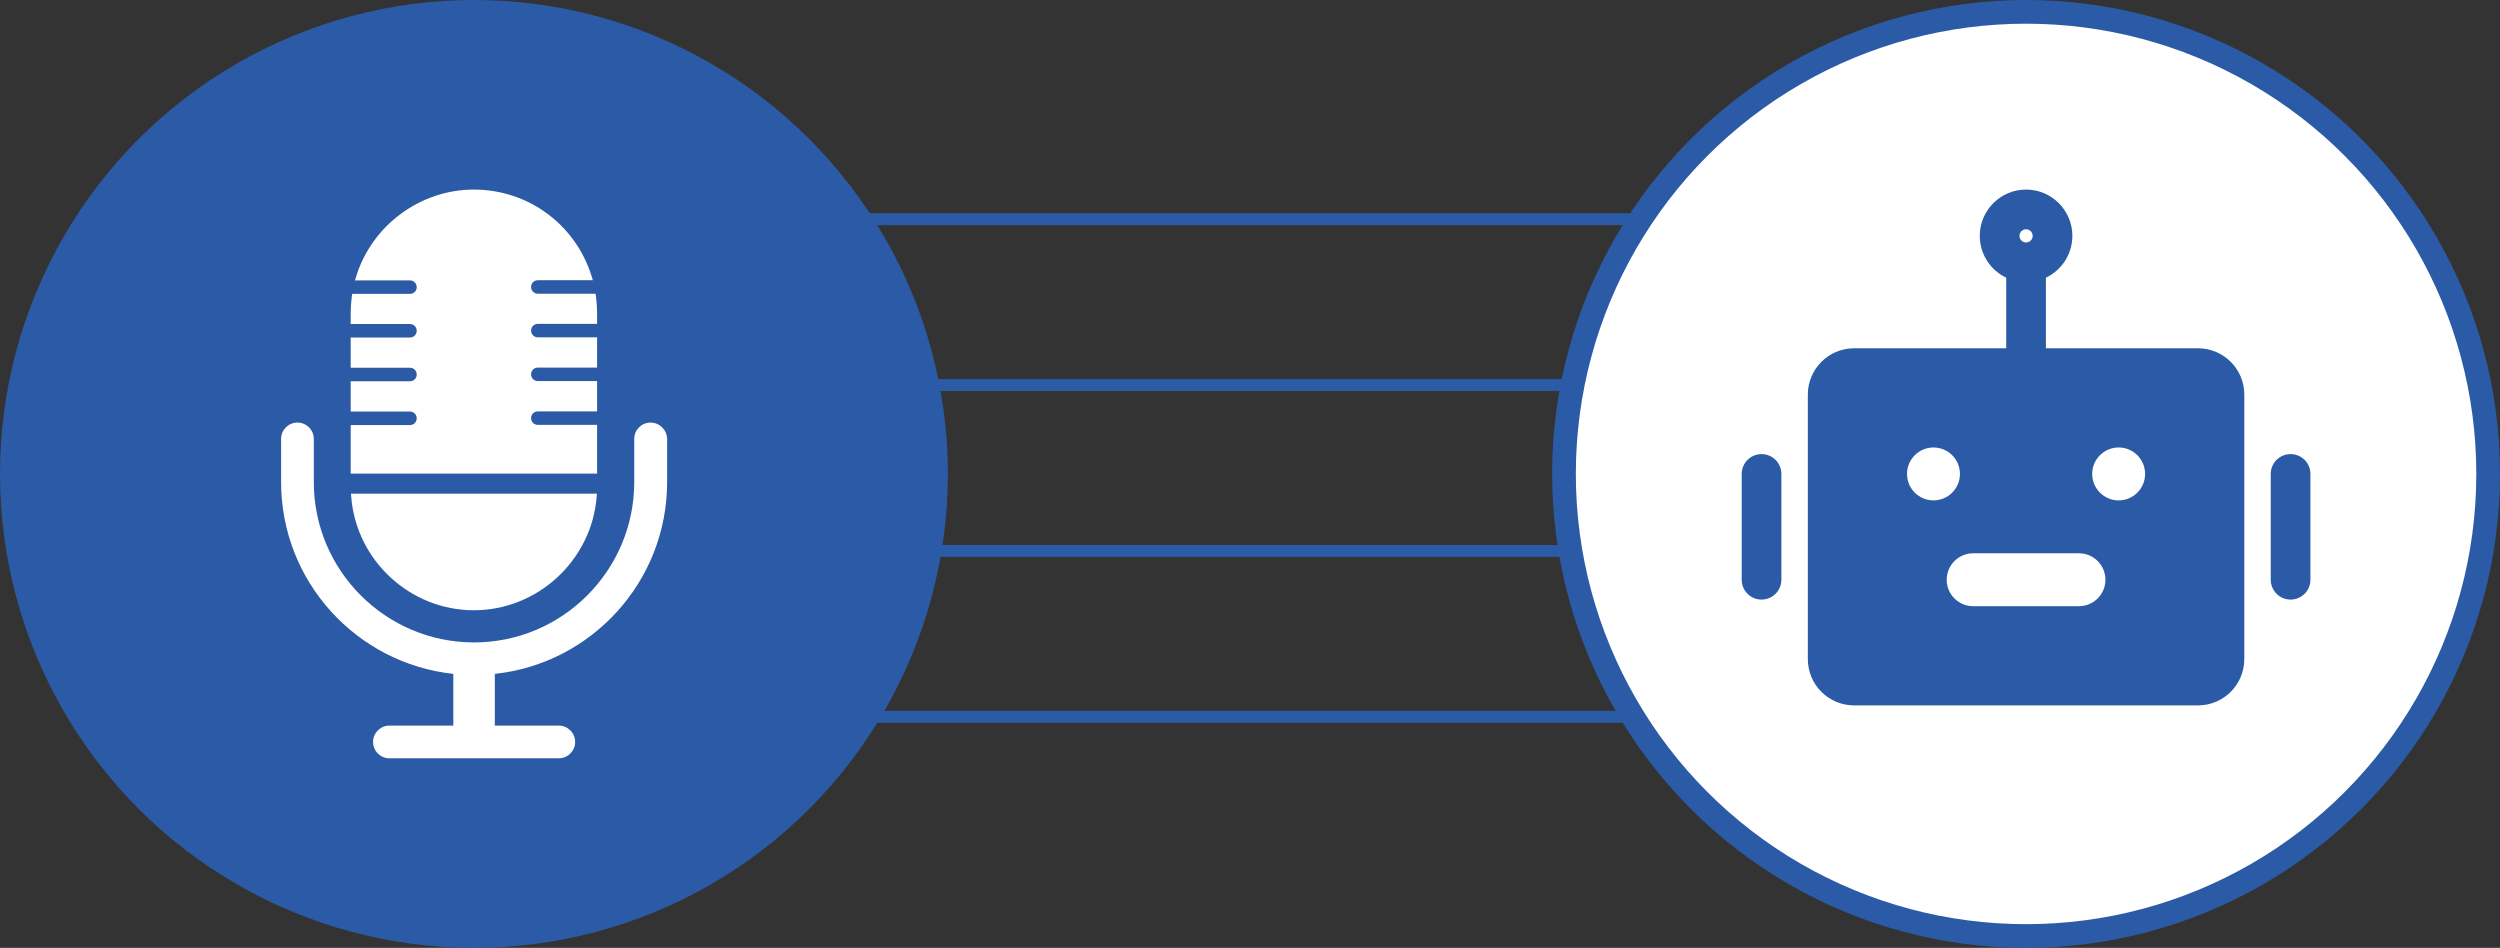 <?xml version="1.0" encoding="UTF-8"?>
<svg xmlns="http://www.w3.org/2000/svg" width="211" height="80" viewBox="0 0 211 80" fill="none">
  <rect x="0" y="0" width="211" height="80" fill="#333333" stroke="none"/>
  <line x1="71.5" y1="18.5" x2="139.5" y2="18.5" stroke="#2B5BA6" stroke-linecap="round"></line>
  <line x1="71.5" y1="32.5" x2="139.5" y2="32.5" stroke="#2B5BA6" stroke-linecap="round"></line>
  <line x1="71.5" y1="46.5" x2="139.5" y2="46.5" stroke="#2B5BA6" stroke-linecap="round"></line>
  <line x1="71.5" y1="60.5" x2="139.5" y2="60.5" stroke="#2B5BA6" stroke-linecap="round"></line>
  <circle cx="40" cy="40" r="40" fill="#2B5BA6"></circle>
  <path d="M54.91 35.665C54.145 35.665 53.53 36.28 53.53 37.045V40.69C53.53 48.145 47.463 54.22 40.008 54.22C32.553 54.22 26.485 48.153 26.485 40.69V37.045C26.485 36.28 25.863 35.665 25.105 35.665C24.34 35.665 23.725 36.28 23.725 37.045V40.69C23.725 49.083 30.1 55.998 38.26 56.875V61.24H32.868C32.103 61.24 31.488 61.862 31.488 62.62C31.488 63.385 32.103 64 32.868 64H47.163C47.92 64 48.543 63.385 48.543 62.62C48.543 61.862 47.92 61.24 47.163 61.24H41.763V56.875C49.923 56.005 56.305 49.09 56.305 40.69V37.045C56.29 36.28 55.668 35.665 54.91 35.665Z" fill="white"></path>
  <path d="M50.395 38.53V35.86H45.393C45.078 35.86 44.823 35.605 44.823 35.29C44.823 34.975 45.07 34.72 45.393 34.72H50.395V32.163H45.393C45.078 32.163 44.823 31.907 44.823 31.593C44.823 31.277 45.078 31.023 45.393 31.023H50.395V28.473H45.393C45.078 28.473 44.823 28.218 44.823 27.902C44.823 27.587 45.078 27.332 45.393 27.332H50.395V26.387C50.395 25.96 50.365 25.532 50.298 25L50.268 24.79H45.393C45.078 24.79 44.823 24.535 44.823 24.22C44.823 23.905 45.07 23.65 45.393 23.65H50.035L49.945 23.35C48.588 18.955 44.59 16 39.993 16C35.47 16 31.383 19.023 30.055 23.35L29.958 23.665H34.6C34.915 23.665 35.17 23.913 35.17 24.235C35.17 24.55 34.923 24.805 34.6 24.805H29.725L29.695 25.015C29.628 25.555 29.598 25.983 29.598 26.402V27.348H34.6C34.915 27.348 35.17 27.595 35.17 27.918C35.17 28.233 34.923 28.488 34.6 28.488H29.598V31.038H34.6C34.915 31.038 35.17 31.285 35.17 31.608C35.17 31.922 34.923 32.178 34.6 32.178H29.598V34.735H34.6C34.915 34.735 35.17 34.983 35.17 35.305C35.17 35.627 34.923 35.875 34.6 35.875H29.598V38.545V39.97H50.395V38.53Z" fill="white"></path>
  <path d="M39.993 51.505C45.378 51.505 49.93 47.297 50.358 41.928L50.38 41.665H29.62L29.643 41.928C30.063 47.305 34.615 51.505 39.993 51.505Z" fill="white"></path>
  <circle cx="171" cy="40" r="39" fill="white" stroke="#2B5BA6" stroke-width="2"></circle>
  <path d="M172.674 23.438C173.994 22.811 174.907 21.465 174.907 19.907C174.907 17.749 173.158 16 171 16C168.842 16 167.093 17.749 167.093 19.907C167.093 21.465 168.006 22.811 169.325 23.438V29.395H156.488C154.331 29.395 152.581 31.145 152.581 33.302V55.628C152.581 57.786 154.331 59.535 156.488 59.535H185.512C187.669 59.535 189.419 57.786 189.419 55.628V33.302C189.419 31.145 187.669 29.395 185.512 29.395H172.674V23.438ZM170.442 19.907C170.442 19.599 170.692 19.349 171 19.349C171.308 19.349 171.558 19.599 171.558 19.907C171.558 20.215 171.308 20.465 171 20.465C170.692 20.465 170.442 20.215 170.442 19.907ZM165.419 40C165.419 41.233 164.419 42.233 163.186 42.233C161.953 42.233 160.953 41.233 160.953 40C160.953 38.767 161.953 37.767 163.186 37.767C164.419 37.767 165.419 38.767 165.419 40ZM181.046 40C181.046 41.233 180.047 42.233 178.814 42.233C177.581 42.233 176.581 41.233 176.581 40C176.581 38.767 177.581 37.767 178.814 37.767C180.047 37.767 181.046 38.767 181.046 40ZM166.535 46.698H175.465C176.698 46.698 177.698 47.697 177.698 48.93C177.698 50.163 176.698 51.163 175.465 51.163H166.535C165.302 51.163 164.302 50.163 164.302 48.93C164.302 47.697 165.302 46.698 166.535 46.698Z" fill="#2B5BA6"></path>
  <path d="M150.349 40C150.349 39.075 149.599 38.326 148.674 38.326C147.75 38.326 147 39.075 147 40V48.93C147 49.855 147.75 50.605 148.674 50.605C149.599 50.605 150.349 49.855 150.349 48.93V40Z" fill="#2B5BA6"></path>
  <path d="M193.326 38.326C194.25 38.326 195 39.075 195 40V48.93C195 49.855 194.25 50.605 193.326 50.605C192.401 50.605 191.651 49.855 191.651 48.93V40C191.651 39.075 192.401 38.326 193.326 38.326Z" fill="#2B5BA6"></path>
</svg>
